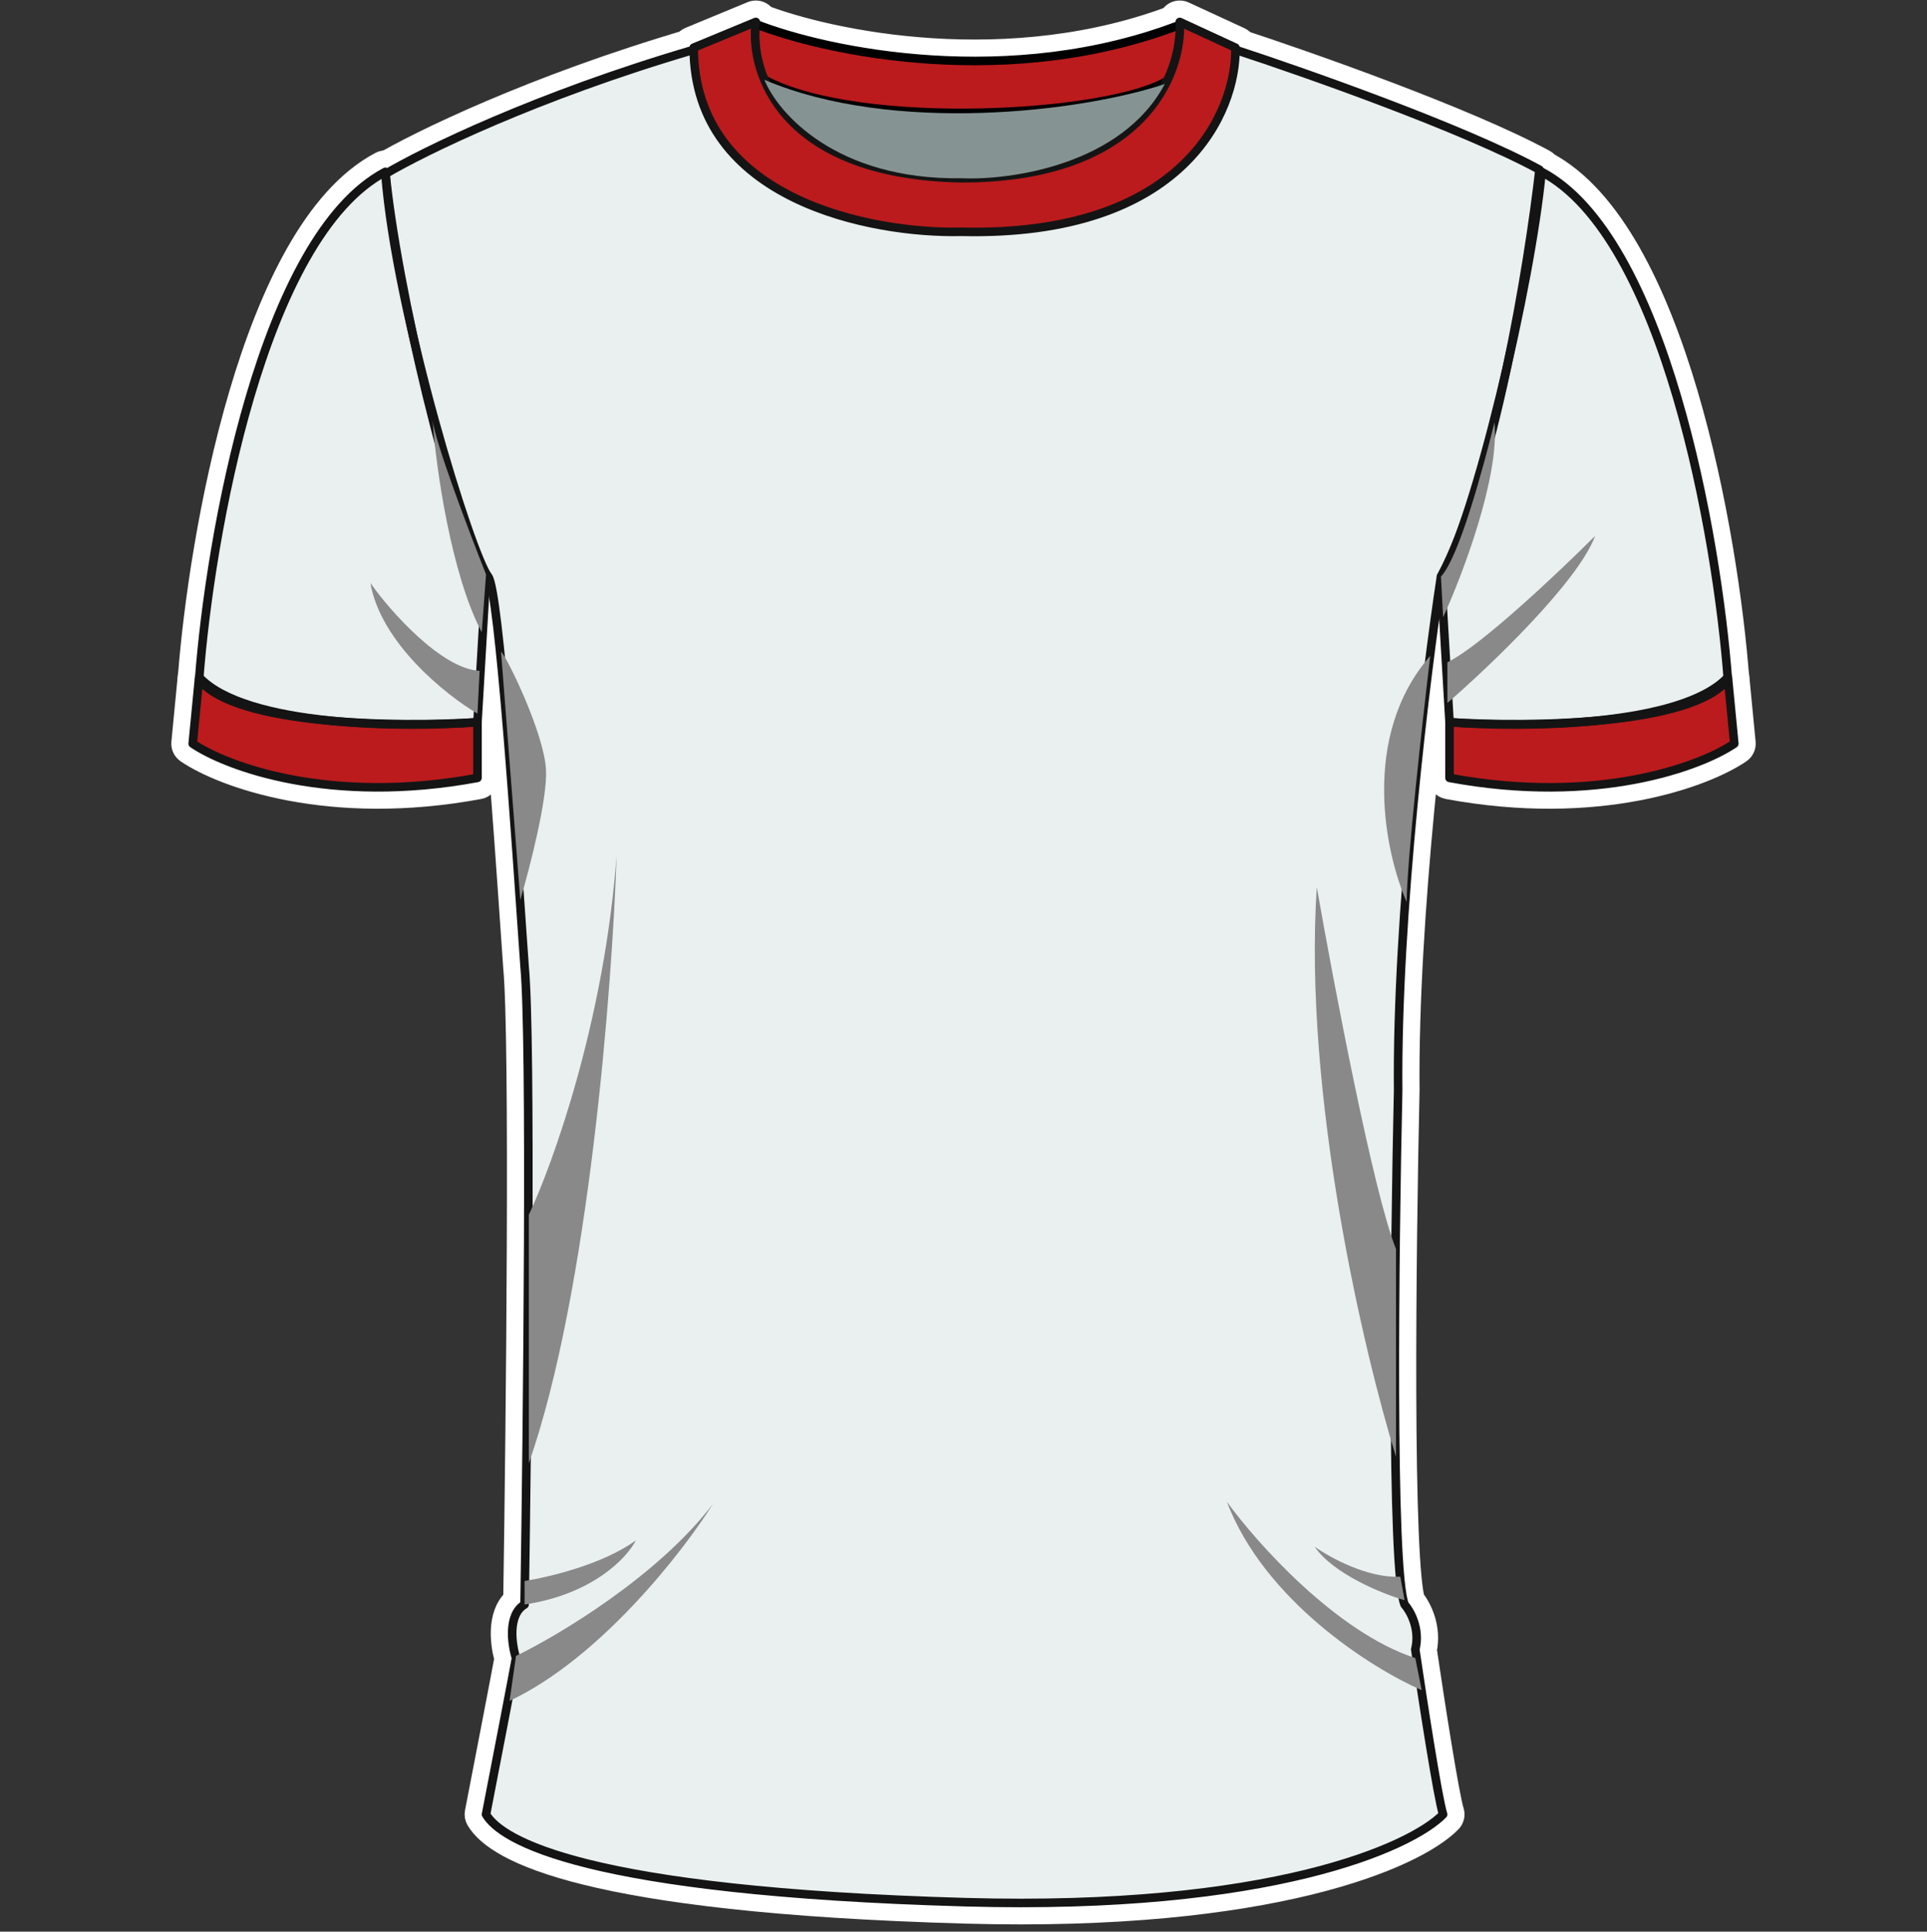 <svg width="450" height="451" viewBox="0 0 450 451" fill="none" xmlns="http://www.w3.org/2000/svg">
<rect x="0" y="0" width="450" height="451" fill="#333333" stroke="none"/>
<path d="M114 168.621C114 167.924 113.709 167.258 113.197 166.785C112.684 166.312 111.998 166.074 111.303 166.129C103.003 166.786 89.61 167.057 76.998 165.735C70.691 165.073 64.657 164.021 59.583 162.454C54.454 160.87 50.589 158.844 48.33 156.418C47.66 155.698 46.63 155.438 45.698 155.753C44.766 156.069 44.106 156.901 44.012 157.88L42.512 173.38C42.424 174.289 42.838 175.174 43.593 175.688C52.033 181.434 76.985 190.585 111.957 184.079C113.141 183.859 114 182.825 114 181.621V168.621Z" stroke="white" stroke-width="5" stroke-linejoin="round"/>
<path d="M336 168.621C336 167.924 336.291 167.258 336.803 166.785C337.316 166.312 338.002 166.074 338.697 166.129C346.997 166.786 360.39 167.057 373.002 165.735C379.309 165.073 385.343 164.021 390.417 162.454C395.546 160.87 399.411 158.844 401.67 156.418C402.34 155.698 403.371 155.438 404.302 155.753C405.234 156.069 405.894 156.901 405.988 157.88L407.488 173.38C407.576 174.289 407.162 175.174 406.407 175.688C397.967 181.434 373.015 190.585 338.043 184.079C336.859 183.859 336 182.825 336 181.621V168.621Z" stroke="white" stroke-width="5" stroke-linejoin="round"/>
<path d="M92.489 39.886C92.411 39.056 91.923 38.319 91.189 37.922C90.455 37.525 89.571 37.521 88.833 37.91C81.028 42.03 74.57 49.733 69.23 59.152C63.87 68.608 59.502 80.032 55.99 91.926C48.965 115.714 45.267 141.721 44.007 158.433C43.96 159.052 44.146 159.666 44.527 160.156C47.121 163.492 51.723 165.726 56.895 167.296C62.168 168.897 68.49 169.94 75.025 170.596C88.106 171.909 102.399 171.705 111.659 171.116C112.919 171.036 113.922 170.028 113.996 168.768L115.996 134.768C116.026 134.256 115.898 133.747 115.629 133.311C113.803 130.343 111.567 124.728 109.184 117.331C106.825 110.006 104.388 101.145 102.116 91.841C97.567 73.206 93.723 52.964 92.489 39.886Z" stroke="white" stroke-width="5" stroke-linejoin="round"/>
<path d="M357.511 39.886C357.589 39.056 358.077 38.319 358.811 37.922C359.545 37.525 360.429 37.521 361.167 37.91C368.973 42.03 375.43 49.733 380.77 59.152C386.13 68.608 390.498 80.032 394.01 91.926C401.035 115.714 404.733 141.721 405.993 158.433C406.04 159.052 405.854 159.666 405.473 160.156C402.879 163.492 398.277 165.726 393.104 167.296C387.832 168.897 381.51 169.94 374.975 170.596C361.894 171.909 347.601 171.705 338.341 171.116C337.081 171.036 336.078 170.028 336.004 168.768L334.004 134.768C333.974 134.256 334.102 133.747 334.371 133.311C336.197 130.343 338.433 124.728 340.816 117.331C343.175 110.006 345.612 101.145 347.884 91.841C352.433 73.206 356.277 52.964 357.511 39.886Z" stroke="white" stroke-width="5" stroke-linejoin="round"/>
<path d="M162.602 9.195C162.172 9.088 161.721 9.098 161.296 9.222C124.322 20.073 97.59 33.185 88.72 38.474C87.904 38.96 87.434 39.866 87.507 40.813C88.776 57.309 93.829 79.746 99.027 98.598C101.632 108.045 104.288 116.643 106.55 123.209C107.681 126.489 108.721 129.286 109.614 131.438C110.415 133.367 111.206 135.056 111.932 136.033C111.969 136.127 112.022 136.285 112.088 136.524C112.23 137.034 112.389 137.762 112.562 138.717C112.906 140.618 113.271 143.238 113.65 146.436C114.405 152.82 115.197 161.357 115.973 170.721C117.346 187.286 118.663 206.357 119.641 220.523C119.769 222.369 119.891 224.131 120.006 225.794C120.007 225.815 120.009 225.837 120.011 225.858C120.796 234.102 120.967 260.522 120.85 290.411C120.736 319.654 120.349 352.011 120.019 373.364C117.9 375.291 117.248 378.129 117.128 380.455C117 382.957 117.438 385.482 117.936 387.267C117.17 391.506 113.101 412.55 111.046 423.145C110.93 423.74 111.035 424.357 111.341 424.881C112.53 426.92 114.833 429.072 118.771 431.203C122.729 433.344 128.493 435.548 136.838 437.611C153.524 441.735 180.851 445.368 225.43 446.62C261.207 447.625 287.436 444.404 305.732 439.924C323.903 435.475 334.539 429.712 338.787 425.369C339.442 424.699 339.668 423.719 339.372 422.831C339.139 422.131 338.717 420.176 338.171 417.225C337.64 414.358 337.025 410.74 336.392 406.868C335.162 399.335 333.877 390.884 333.042 385.221C334.147 379.959 331.847 375.444 330.215 373.376C329.988 372.587 329.718 370.979 329.471 368.431C329.197 365.601 328.973 361.911 328.796 357.551C328.443 348.837 328.277 337.56 328.237 325.363C328.158 300.975 328.583 272.998 328.999 254.678C329 254.651 329 254.624 329 254.597C328.604 214.246 335.394 158.636 338.908 135.417C345.193 123.472 350.306 105.123 354.157 87.196C358.064 69.006 360.726 50.974 361.984 39.903C362.099 38.893 361.59 37.913 360.697 37.426C342.864 27.699 305.58 14.568 289.276 9.245C288.835 9.101 288.362 9.082 287.912 9.191L286.496 9.534C245.773 19.397 203.27 19.28 162.602 9.195ZM111.901 135.96C111.901 135.96 111.904 135.964 111.908 135.975C111.904 135.966 111.901 135.961 111.901 135.96Z" stroke="white" stroke-width="5" stroke-linejoin="round"/>
<path d="M278.489 5.858C278.571 4.994 278.2 4.149 277.507 3.626C276.815 3.103 275.9 2.977 275.092 3.292C235.869 18.589 193.553 9.652 177.416 3.295C176.701 3.013 175.896 3.076 175.233 3.466C174.57 3.856 174.124 4.529 174.022 5.291C173.142 11.893 175.091 17.591 176.305 19.818C176.538 20.245 176.891 20.595 177.32 20.825C183.303 24.03 191.538 26.113 200.546 27.355C209.599 28.604 219.63 29.029 229.332 28.808C239.034 28.587 248.466 27.718 256.326 26.358C264.065 25.018 270.651 23.144 274.368 20.713C274.59 20.569 274.787 20.39 274.952 20.183C275.658 19.301 276.135 18.078 276.48 16.995C276.849 15.834 277.163 14.5 277.427 13.17C277.956 10.506 278.316 7.67 278.489 5.858Z" fill="white" stroke="white" stroke-width="5" stroke-linejoin="round"/>
<path d="M178.98 5.435C179.092 4.552 178.725 3.675 178.017 3.134C177.31 2.594 176.367 2.47 175.544 2.811L161.044 8.811C160.109 9.198 159.5 10.11 159.5 11.121C159.5 30.161 170.75 41.764 184.34 48.405C197.803 54.983 213.823 56.87 224.501 56.622C250.949 57.221 267.717 50.05 277.845 40.448C287.939 30.878 291.181 19.13 290.999 11.065C290.978 10.11 290.415 9.251 289.548 8.851L276.548 2.851C275.751 2.484 274.821 2.56 274.095 3.053C273.37 3.546 272.956 4.382 273.004 5.258C273.302 10.7 271.366 19.116 264.374 26.174C257.426 33.187 245.223 39.117 224.524 39.121C204.006 38.726 192.373 32.718 186.028 25.817C179.645 18.874 178.312 10.709 178.98 5.435Z" fill="white" stroke="white" stroke-width="5" stroke-linejoin="round"/>
<path d="M176.182 19.558C179.751 28.387 194.331 44.509 224.464 44.122C230.574 44.374 240.233 43.536 249.702 40.218C259.204 36.888 268.805 30.951 274.207 20.795C274.687 19.892 274.569 18.788 273.909 18.007C273.249 17.226 272.18 16.926 271.209 17.249C261.729 20.41 246.1 23.328 229.109 23.86C212.104 24.392 194.013 22.522 179.481 16.322C178.55 15.925 177.472 16.128 176.749 16.837C176.027 17.545 175.803 18.62 176.182 19.558Z" fill="black" stroke="white" stroke-width="5" stroke-linejoin="round"/>
<path d="M111.5 168.621V181.621C77.1 188.021 52.833 178.954 45 173.621L46.5 158.121C57.3 169.721 94.667 169.954 111.5 168.621Z" fill="#BB1B1D" stroke="black" stroke-linejoin="round"/>
<path d="M338.5 168.621V181.621C372.9 188.021 397.167 178.954 405 173.621L403.5 158.121C392.7 169.721 355.333 169.954 338.5 168.621Z" fill="#BB1B1D" stroke="black" stroke-linejoin="round"/>
<path d="M90 40.121C61.2 55.321 49 125.454 46.5 158.621C54.9 169.421 93.167 169.788 111.5 168.621L113.5 134.621C105.5 121.621 92.5 66.621 90 40.121Z" fill="#EAF0F0" stroke="black" stroke-linejoin="round"/>
<path d="M360 40.121C388.8 55.321 401 125.454 403.5 158.621C395.1 169.421 356.833 169.788 338.5 168.621L336.5 134.621C344.5 121.621 357.5 66.621 360 40.121Z" fill="#EAF0F0" stroke="black" stroke-linejoin="round"/>
<path d="M162 11.621C125.2 22.421 98.667 35.454 90 40.621C92.5 73.121 110 129.621 114 134.621C116.573 137.837 120.5 196.788 122.5 225.621C124.1 242.421 123.167 331.954 122.5 374.621C118.5 377.021 119.5 383.954 120.5 387.121C120.1 389.521 115.667 412.454 113.5 423.621C117 429.621 136.5 441.621 225.5 444.121C296.7 446.121 329.5 431.288 337 423.621C335.8 420.021 332.167 396.454 330.5 385.121C331.7 380.321 329.333 376.121 328 374.621C324.8 366.621 325.667 291.288 326.5 254.621C326.1 213.821 333 157.621 336.5 134.621C348.9 111.421 357 61.621 359.5 39.621C341.9 30.021 304.833 16.954 288.5 11.621L287.084 11.964C245.97 21.921 203.059 21.804 162 11.621Z" fill="#EAF0F0" stroke="black" stroke-linejoin="round"/>
<path d="M176.5 5.121L162 11.121C162 46.721 203.667 54.621 224.5 54.121C276.5 55.321 288.833 25.954 288.5 11.121L275.5 5.121C276.167 17.288 266.9 41.621 224.5 41.621C182.5 40.821 175 16.954 176.5 5.121Z" fill="#FDD945" stroke="black" stroke-linejoin="round"/>
<path d="M276 5.621C236 21.221 193 12.121 176.5 5.621C175.7 11.621 177.5 16.788 178.5 18.621C200.9 30.621 260 27.121 273 18.621C274.6 16.621 275.667 9.121 276 5.621Z" fill="#FDD945" stroke="black" stroke-linejoin="round"/>
<path d="M224.5 41.621C195.3 42.021 181.667 26.454 178.5 18.621C208.5 31.421 252.5 26.121 272 19.621C262 38.421 236.167 42.121 224.5 41.621Z" fill="black" stroke="black" stroke-linejoin="round"/>
<path d="M111.5 168.621V181.621C77.1 188.021 52.833 178.954 45 173.621L46.5 158.121C57.3 169.721 94.667 169.954 111.5 168.621Z" stroke="#141414" stroke-width="2" stroke-linejoin="round"/>
<path d="M338.5 168.621V181.621C372.9 188.021 397.167 178.954 405 173.621L403.5 158.121C392.7 169.721 355.333 169.954 338.5 168.621Z" stroke="#141414" stroke-width="2" stroke-linejoin="round"/>
<path d="M90 40.121C61.2 55.321 49 125.454 46.5 158.621C54.9 169.421 93.167 169.788 111.5 168.621L113.5 134.621C105.5 121.621 92.5 66.621 90 40.121Z" stroke="#141414" stroke-width="2" stroke-linejoin="round"/>
<path d="M360 40.121C388.8 55.321 401 125.454 403.5 158.621C395.1 169.421 356.833 169.788 338.5 168.621L336.5 134.621C344.5 121.621 357.5 66.621 360 40.121Z" stroke="#141414" stroke-width="2" stroke-linejoin="round"/>
<path d="M162 11.621C125.2 22.421 98.667 35.454 90 40.621C92.5 73.121 110 129.621 114 134.621C116.573 137.837 120.5 196.788 122.5 225.621C124.1 242.421 123.167 331.954 122.5 374.621C118.5 377.021 119.5 383.954 120.5 387.121C120.1 389.521 115.667 412.454 113.5 423.621C117 429.621 136.5 441.621 225.5 444.121C296.7 446.121 329.5 431.288 337 423.621C335.8 420.021 332.167 396.454 330.5 385.121C331.7 380.321 329.333 376.121 328 374.621C324.8 366.621 325.667 291.288 326.5 254.621C326.1 213.821 333 157.621 336.5 134.621C348.9 111.421 357 61.621 359.5 39.621C341.9 30.021 304.833 16.954 288.5 11.621L287.084 11.964C245.97 21.921 203.059 21.804 162 11.621Z" stroke="#141414" stroke-width="2" stroke-linejoin="round"/>
<path d="M276 5.621C236 21.221 193 12.121 176.5 5.621C175.7 11.621 177.5 16.788 178.5 18.621C200.9 30.621 260 27.121 273 18.621C274.6 16.621 275.667 9.121 276 5.621Z" fill="#BB1B1D" stroke="black" stroke-width="2" stroke-linejoin="round"/>
<path d="M176.5 5.121L162 11.121C162 46.721 203.667 54.621 224.5 54.121C276.5 55.321 288.833 25.954 288.5 11.121L275.5 5.121C276.167 17.288 266.9 41.621 224.5 41.621C182.5 40.821 175 16.954 176.5 5.121Z" fill="#BB1B1D" stroke="#141414" stroke-width="2" stroke-linejoin="round"/>
<path d="M224.5 41.621C195.3 42.021 181.667 26.454 178.5 18.621C208.5 31.421 252.5 26.121 272 19.621C262 38.421 236.167 42.121 224.5 41.621Z" fill="#859393"/>
<g style="mix-blend-mode:multiply">
<path d="M144 199.621C141.2 238.021 129.167 271.621 123.5 283.621V341.621C137.5 301.621 143 230.288 144 199.621Z" fill="#898989"/>
<path d="M307.5 207.121C304.3 255.521 318.5 315.954 326 340.121V291.621C320.8 278.821 311.5 229.954 307.5 207.121Z" fill="#898989"/>
<path d="M148.5 359.621C140.9 365.221 128 368.288 122.5 369.121V374.621C138.5 372.221 146.5 363.621 148.5 359.621Z" fill="#898989"/>
<path d="M166.5 351.121C153.7 367.921 130.5 381.788 120.5 386.621L119 397.121C140.2 387.121 159.5 362.288 166.5 351.121Z" fill="#898989"/>
<path d="M286.5 350.621C295.3 373.821 320.5 389.621 332 394.621L330.5 387.121C312.1 381.121 293.5 360.288 286.5 350.621Z" fill="#898989"/>
<path d="M307 361.121C311.4 367.521 322.833 372.121 328 373.621L327 368.121C319.4 368.521 310.5 363.621 307 361.121Z" fill="#898989"/>
<path d="M127.5 179.621C127.9 186.421 123.667 202.788 121.5 210.121L117 152.121C118.5 153.621 127 171.121 127.5 179.621Z" fill="#898989"/>
<path d="M328.5 210.621C323.5 199.288 317.6 171.921 334 153.121C332.167 168.454 328.5 201.421 328.5 210.621Z" fill="#898989"/>
<path d="M86.5 136.121C88.9 150.121 104.167 162.288 111.5 166.621L112 156.621C103.2 156.221 91.167 142.788 86.5 136.121Z" fill="#898989"/>
<path d="M101 97.621C101.01 97.788 101.021 97.957 101.033 98.131C101.604 103.215 109.486 124.005 113.5 134.121L112.5 147.621C105.411 134.23 101.779 109.237 101.033 98.131C101.011 97.938 101 97.767 101 97.621Z" fill="#898989"/>
<path d="M372.5 125.121C368.5 135.921 347.833 155.621 338 164.121V154.621C345.6 151.021 364.167 133.454 372.5 125.121Z" fill="#898989"/>
<path d="M337 144.121L336.5 134.621C340.9 129.821 346.5 108.621 349 98.621C350.2 111.421 341.5 134.288 337 144.121Z" fill="#898989"/>
</g>
</svg>
